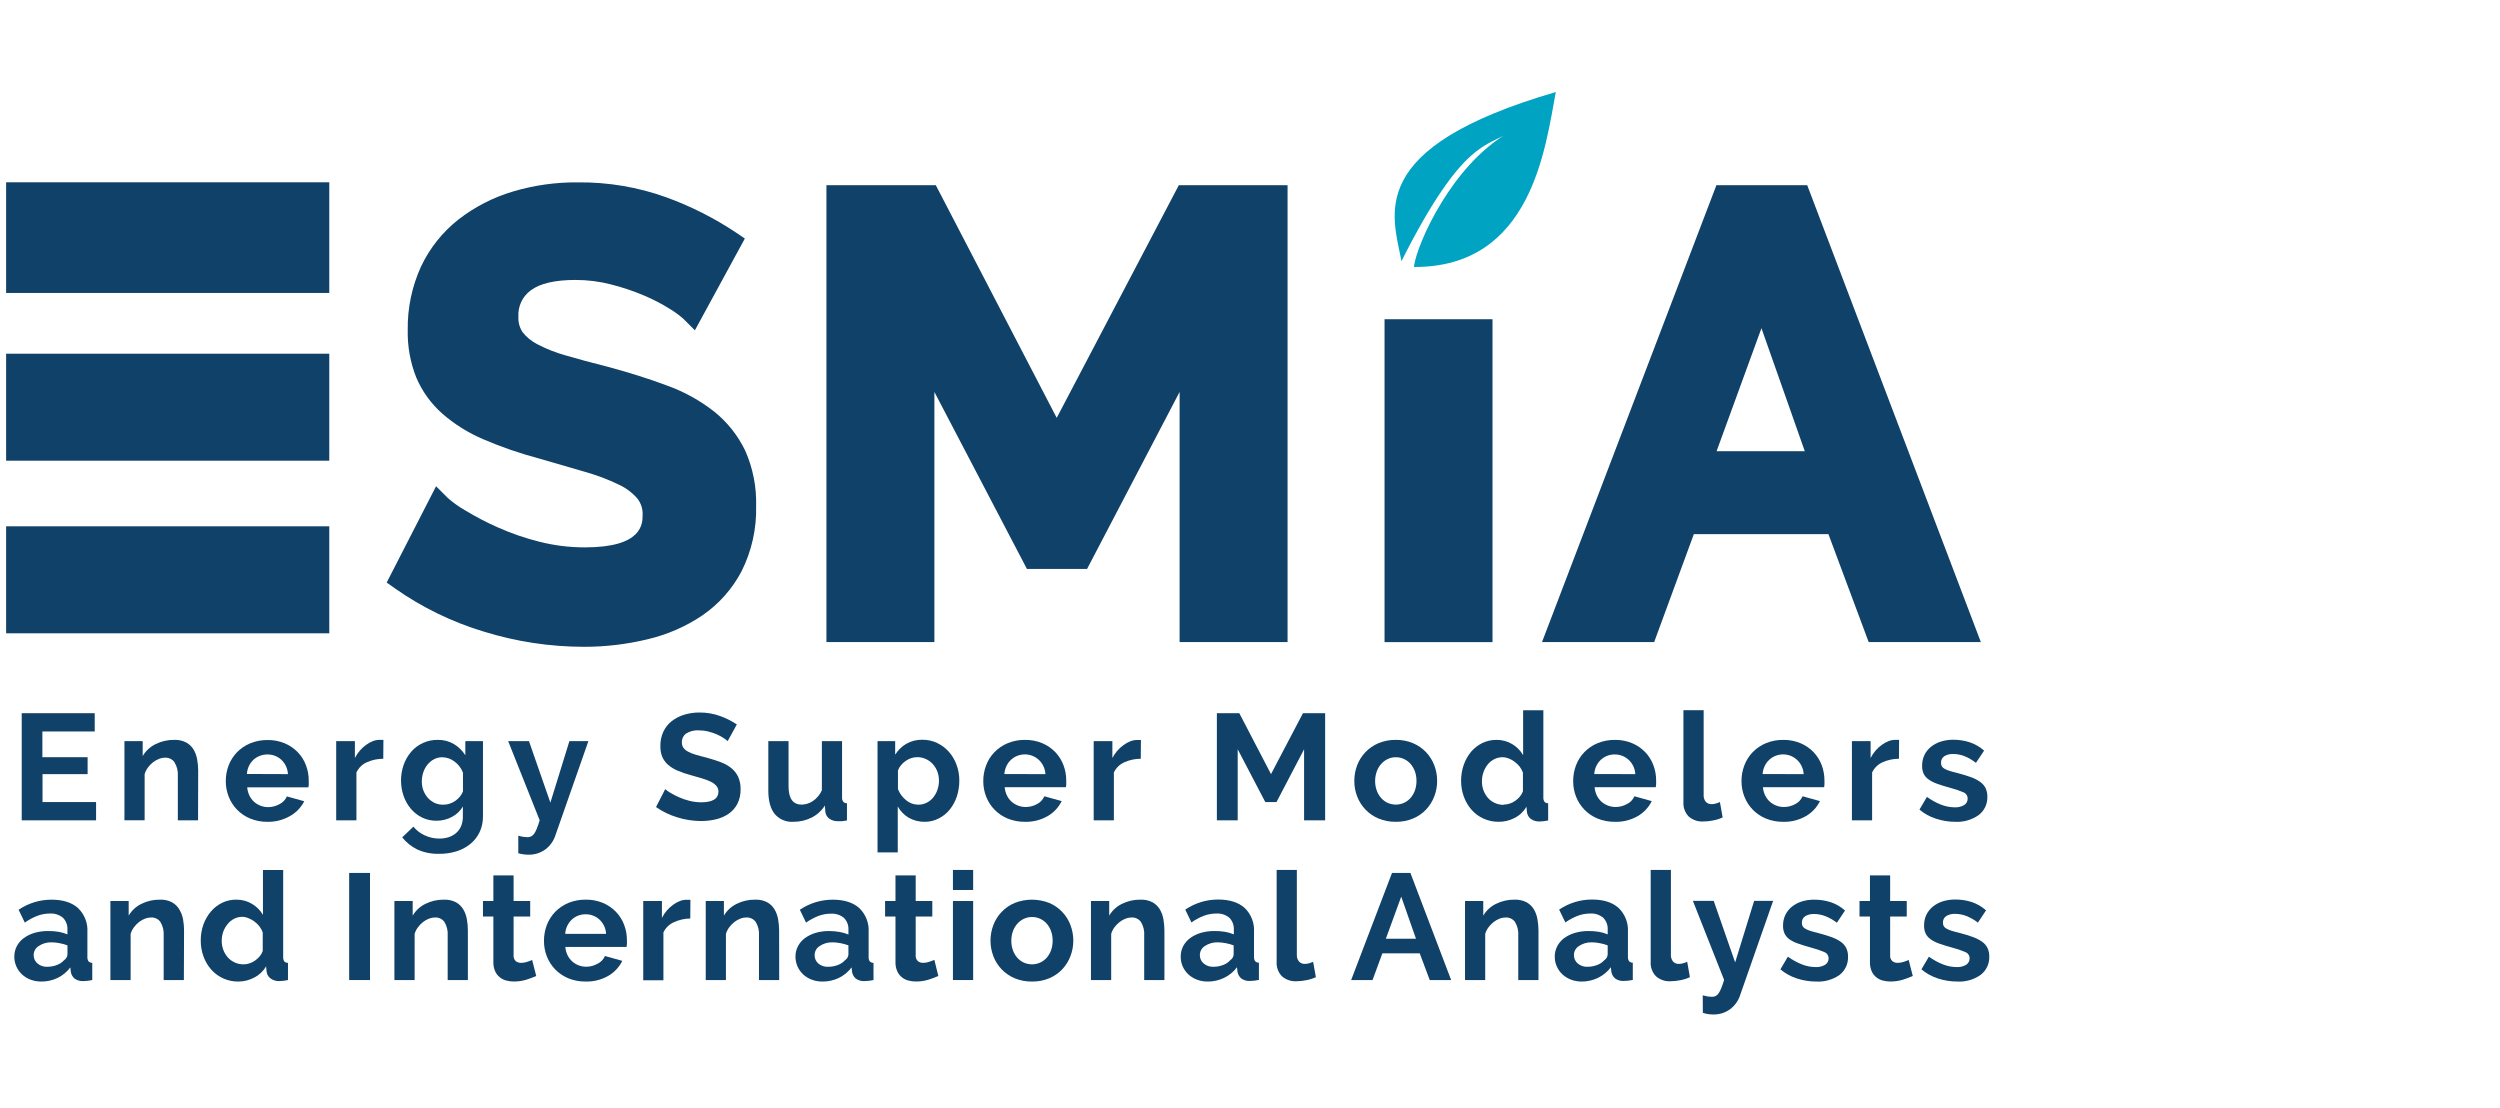 <svg xmlns="http://www.w3.org/2000/svg" id="ESMiA" width="300" height="133" version="1.1" viewBox="0 0 300 133"><defs><style> .st0 { fill: #00a3c2; } .st1 { fill: #104168; } </style></defs><path class="st1" d="M85.726,49.411c-1.709-1.345-3.624-2.405-5.671-3.14-2.104-.794-4.486-1.543-7.07-2.243-1.911-.48-3.629-.942-5.105-1.377-1.181-.328-2.323-.779-3.409-1.346-.688-.35-1.291-.846-1.768-1.454-.356-.542-.529-1.183-.493-1.83-.082-1.241.475-2.438,1.476-3.176,1.108-.83,2.912-1.252,5.383-1.252,1.435-.001,2.864.18,4.253.538,1.365.344,2.702.794,3.997,1.346,1.07.452,2.102.989,3.086,1.606.582.351,1.13.755,1.637,1.207l1.346,1.346,5.994-11.009-1.068-.727c-2.608-1.735-5.414-3.152-8.358-4.221-3.399-1.225-6.989-1.832-10.601-1.794-2.649-.027-5.286.345-7.824,1.104-2.36.704-4.569,1.84-6.514,3.351-1.911,1.504-3.447,3.431-4.486,5.63-1.095,2.391-1.642,4.997-1.602,7.626-.043,1.955.306,3.898,1.027,5.715.706,1.648,1.766,3.12,3.104,4.311,1.478,1.289,3.151,2.335,4.957,3.1,2.162.926,4.389,1.694,6.662,2.297,2.046.598,3.895,1.135,5.549,1.611,1.379.388,2.72.895,4.011,1.516.857.393,1.622.963,2.243,1.673.436.555.661,1.246.633,1.951,0,1.072,0,3.916-6.918,3.916-1.855.003-3.703-.227-5.5-.686-1.701-.426-3.361-.999-4.962-1.714-1.344-.593-2.648-1.274-3.903-2.037-.757-.427-1.467-.934-2.117-1.512l-1.386-1.386-5.926,11.556,1.009.713c3.252,2.284,6.849,4.031,10.655,5.177,3.881,1.201,7.92,1.815,11.983,1.821,2.569.005,5.129-.296,7.626-.897,2.363-.548,4.606-1.524,6.617-2.88,1.977-1.357,3.591-3.178,4.702-5.303,1.21-2.42,1.808-5.101,1.741-7.806.063-2.287-.385-4.56-1.31-6.653-.872-1.812-2.136-3.407-3.701-4.67Z"></path><polygon class="st1" points="126.806 50.143 112.298 22.225 99.171 22.225 99.171 77.051 112.127 77.051 112.127 47.034 123.23 68.271 130.449 68.271 141.552 47.034 141.552 77.051 154.508 77.051 154.508 22.225 141.458 22.225 126.806 50.143"></polygon><rect class="st1" x="166.145" y="38.308" width="12.956" height="38.747"></rect><path class="st1" d="M216.866,22.225h-10.897l-20.928,54.825h13.459l4.76-12.956h16.15l4.832,12.956h13.459l-20.834-54.825ZM216.574,54.14h-10.583l5.383-14.759,5.199,14.759Z"></path><path class="st0" d="M186.696,11.046c-1.256,6.644-2.867,21.049-17.007,20.991v-.157c.381-2.651,4.571-12.225,11.552-16.087-2.723,1.889-5.626.772-13.064,15.54-1.032-5.527-4.54-13.58,18.519-20.286Z"></path><path class="st1" d="M11.529,96.247v2.189H2.606v-12.853h8.761v2.189h-6.281v3.095h5.428v2.028h-5.41v3.351h6.424Z"></path><path class="st1" d="M23.767,98.436h-2.427v-5.321c.04-.586-.106-1.171-.417-1.669-.258-.347-.671-.544-1.104-.525-.254.002-.505.052-.74.148-.258.098-.5.234-.718.404-.229.181-.433.392-.606.628-.18.239-.315.508-.399.794v5.54h-2.423v-9.502h2.189v1.794c.365-.623.907-1.122,1.557-1.436.697-.345,1.466-.518,2.243-.507.503-.02,1.003.093,1.449.327.359.203.659.497.87.852.211.369.354.774.422,1.193.08.444.121.895.121,1.346l-.018,5.931Z"></path><path class="st1" d="M32.089,98.616c-.707.01-1.409-.123-2.064-.39-.592-.241-1.128-.602-1.575-1.059-.434-.448-.775-.977-1.005-1.557-.234-.593-.353-1.225-.35-1.862-.006-.653.111-1.301.345-1.911.225-.579.562-1.108.991-1.557.45-.462.988-.829,1.584-1.077.663-.273,1.374-.409,2.091-.399.711-.012,1.417.124,2.073.399.585.248,1.114.611,1.557,1.068.429.447.762.976.978,1.557.224.59.338,1.217.336,1.848v.449c-.003.121-.018.241-.045.359h-7.339c.027.346.119.683.269.996.139.281.329.533.561.745.468.407,1.067.632,1.687.633.471-.003.934-.125,1.346-.354.401-.193.72-.525.897-.933l2.082.579c-.376.737-.959,1.348-1.678,1.759-.831.484-1.78.729-2.741.709ZM34.552,92.896c-.029-.653-.311-1.269-.785-1.718-.46-.427-1.068-.657-1.696-.642-.307-.002-.612.056-.897.17-.283.107-.543.267-.767.471-.466.447-.743,1.055-.776,1.7l4.921.018Z"></path><path class="st1" d="M45.992,91.052c-.681-.002-1.354.142-1.974.422-.55.244-.993.679-1.247,1.225v5.738h-2.427v-9.502h2.243v2.028c.163-.323.365-.624.601-.897.221-.252.469-.48.74-.677.248-.185.519-.336.808-.449.25-.1.516-.153.785-.157h.301c.063-.005.126-.005.188,0l-.018,2.27Z"></path><path class="st1" d="M52.398,98.49c-.6.009-1.195-.122-1.736-.381-.515-.251-.973-.605-1.346-1.041-.385-.451-.682-.97-.875-1.53-.425-1.219-.425-2.545,0-3.764.201-.569.505-1.097.897-1.557.8-.924,1.967-1.448,3.19-1.431.678-.015,1.347.157,1.934.498.557.336,1.029.797,1.377,1.346v-1.696h2.117v9.031c.01.65-.127,1.294-.399,1.884-.257.544-.631,1.025-1.095,1.409-.492.404-1.057.708-1.664.897-.683.21-1.394.313-2.108.305-.896.025-1.787-.151-2.606-.516-.707-.346-1.329-.844-1.821-1.458l1.346-1.288c.367.453.836.812,1.368,1.05.546.255,1.142.385,1.745.381.364.002.727-.05,1.077-.153.327-.101.632-.264.897-.48.269-.227.483-.512.624-.834.157-.378.233-.784.224-1.193v-1.193c-.309.537-.767.974-1.319,1.256-.562.299-1.189.456-1.826.458ZM53.224,96.561c.258.002.515-.04.758-.126.24-.082.466-.199.673-.345.203-.144.385-.314.543-.507.152-.184.273-.392.359-.615v-2.243c-.202-.539-.557-1.007-1.023-1.346-.417-.322-.927-.5-1.454-.507-.354-.006-.703.079-1.014.247-.302.16-.568.382-.781.65-.219.28-.387.595-.498.933-.113.351-.17.717-.17,1.086-.002.371.065.739.197,1.086.128.33.315.634.552.897.235.249.515.452.825.597.326.138.678.204,1.032.193Z"></path><path class="st1" d="M62.196,100.28c.196.06.395.106.597.139.162.026.325.041.489.045.155.003.308-.029.449-.094.145-.073.27-.181.363-.314.131-.195.239-.404.323-.624.108-.269.224-.597.345-.996l-3.782-9.502h2.494l2.571,7.384,2.283-7.384h2.279l-3.979,11.363c-.221.649-.632,1.216-1.18,1.628-.597.439-1.324.663-2.064.637-.197-.002-.393-.017-.588-.045-.203-.026-.404-.068-.601-.126v-2.113Z"></path><path class="st1" d="M87.319,88.934c-.138-.129-.288-.245-.449-.345-.258-.171-.53-.321-.812-.449-.338-.144-.686-.262-1.041-.354-.374-.095-.758-.143-1.144-.144-.54-.039-1.079.094-1.539.381-.336.25-.526.65-.507,1.068-.008.235.06.466.193.659.148.189.336.343.552.449.285.154.586.276.897.363.368.108.79.224,1.274.341.628.17,1.198.354,1.709.547.472.168.913.412,1.305.722.348.281.629.637.821,1.041.207.47.307.98.292,1.494.017.611-.117,1.217-.39,1.763-.248.475-.608.881-1.05,1.184-.461.314-.977.539-1.521.664-.588.14-1.19.209-1.794.206-.971-.004-1.936-.156-2.862-.449-.904-.271-1.758-.686-2.53-1.229l1.104-2.153c.18.163.377.306.588.426.324.196.659.371,1.005.525.413.189.843.339,1.283.449.473.122.96.184,1.449.184,1.379,0,2.067-.441,2.064-1.323-.01-.233-.095-.457-.242-.637-.184-.215-.412-.388-.668-.507-.338-.163-.689-.296-1.05-.399l-1.377-.399c-.547-.143-1.083-.327-1.602-.552-.412-.172-.794-.41-1.131-.704-.292-.261-.523-.583-.677-.942-.16-.405-.236-.839-.224-1.274-.013-.6.11-1.195.359-1.741.233-.494.577-.927,1.005-1.265.447-.345.953-.605,1.494-.767.592-.18,1.207-.269,1.826-.265.852-.009,1.698.136,2.499.426.702.253,1.371.59,1.992,1.005l-1.099,2.001Z"></path><path class="st1" d="M95.205,98.616c-.855.061-1.688-.289-2.243-.942-.505-.628-.76-1.557-.763-2.786v-5.953h2.427v5.428c-0,1.46.525,2.189,1.575,2.189.48-.008.948-.157,1.346-.426.473-.321.846-.769,1.077-1.292v-5.899h2.423v6.729c-.019.192.03.384.139.543.116.124.279.191.449.184v2.064c-.2.04-.402.07-.606.09h-.449c-.376.017-.748-.089-1.059-.301-.268-.194-.442-.492-.48-.821l-.054-.763c-.395.631-.959,1.139-1.628,1.467-.671.326-1.408.493-2.153.489Z"></path><path class="st1" d="M110.988,98.616c-.685.016-1.362-.156-1.956-.498-.545-.326-.994-.79-1.301-1.346v5.518h-2.427v-13.355h2.117v1.628c.334-.542.796-.993,1.346-1.314.586-.327,1.249-.493,1.92-.48.613-.006,1.219.127,1.772.39.533.253,1.01.61,1.404,1.05.401.457.713.985.92,1.557.226.606.34,1.247.336,1.893.004.657-.099,1.31-.305,1.934-.188.573-.48,1.107-.861,1.575-.358.44-.806.798-1.314,1.05-.511.262-1.077.398-1.651.399ZM110.198,96.561c.349.003.693-.077,1.005-.233.303-.154.57-.369.785-.633.221-.277.392-.589.507-.924.12-.349.181-.716.179-1.086.005-.38-.062-.758-.197-1.113-.125-.331-.313-.636-.552-.897-.234-.254-.518-.457-.834-.597-.326-.149-.682-.224-1.041-.22-.239.003-.477.042-.704.117-.238.078-.464.192-.668.336-.206.144-.391.314-.552.507-.161.187-.287.401-.372.633v2.243c.206.53.55.994.996,1.346.406.339.92.523,1.449.52Z"></path><path class="st1" d="M122.988,98.616c-.707.01-1.409-.123-2.064-.39-1.182-.481-2.114-1.427-2.58-2.615-.234-.593-.353-1.225-.35-1.862-.005-.653.11-1.301.341-1.911.223-.587.561-1.122.996-1.575.449-.463.988-.83,1.584-1.077.663-.273,1.374-.409,2.091-.399.711-.011,1.417.125,2.073.399.584.249,1.114.612,1.557,1.068.427.448.76.977.978,1.557.224.59.338,1.217.336,1.848v.449c-.001.121-.016.241-.045.359h-7.344c.029.346.122.684.274.996.138.282.328.535.561.745.465.408,1.063.633,1.682.633.479-0.0.95-.122,1.368-.354.393-.197.704-.528.875-.933l2.082.579c-.368.75-.95,1.375-1.673,1.794-.833.479-1.781.718-2.741.691ZM125.451,92.896c-.033-.65-.316-1.263-.79-1.709-.946-.88-2.41-.88-3.356,0-.222.212-.403.463-.534.74-.141.302-.225.628-.247.96l4.926.009Z"></path><path class="st1" d="M136.891,91.052c-.681-.002-1.354.142-1.974.422-.55.246-.994.68-1.252,1.225v5.738h-2.423v-9.502h2.243v2.028c.319-.618.78-1.152,1.346-1.557.247-.184.517-.335.803-.449.252-.1.519-.153.79-.157h.296c.064-.005.129-.005.193,0l-.022,2.252Z"></path><path class="st1" d="M156.491,98.436v-8.524l-3.311,6.334h-1.346l-3.311-6.334v8.524h-2.499v-12.853h2.692l3.804,7.312,3.836-7.312h2.66v12.853h-2.526Z"></path><path class="st1" d="M167.495,98.616c-.714.011-1.422-.125-2.082-.399-.59-.248-1.123-.615-1.566-1.077-.428-.453-.763-.984-.987-1.566-.229-.594-.345-1.225-.341-1.862-.004-.644.111-1.283.341-1.884.224-.581.559-1.113.987-1.566.443-.462.976-.829,1.566-1.077.659-.274,1.368-.41,2.082-.399.711-.011,1.417.125,2.073.399.587.248,1.117.615,1.557,1.077.429.451.765.984.987,1.566.231.601.348,1.24.345,1.884.002.637-.115,1.268-.345,1.862-.222.58-.554,1.111-.978,1.566-.438.464-.968.831-1.557,1.077-.659.274-1.368.41-2.082.399ZM165.015,93.712c-.004.391.062.78.193,1.148.117.329.295.634.525.897.218.248.486.448.785.588.623.275,1.333.275,1.956,0,.301-.139.57-.34.79-.588.227-.266.404-.569.525-.897.129-.372.193-.764.188-1.157.004-.388-.06-.773-.188-1.139-.119-.328-.297-.632-.525-.897-.219-.25-.488-.45-.79-.588-.307-.141-.64-.213-.978-.211-.339-.004-.673.072-.978.22-.3.143-.567.346-.785.597-.231.263-.409.567-.525.897-.129.363-.194.745-.193,1.131Z"></path><path class="st1" d="M179.823,98.616c-.619.004-1.231-.126-1.794-.381-.546-.244-1.034-.602-1.431-1.05-.406-.458-.721-.99-.929-1.566-.228-.616-.342-1.268-.336-1.925-.005-.654.102-1.303.319-1.92.197-.567.493-1.094.875-1.557.371-.44.829-.797,1.346-1.05.53-.255,1.112-.386,1.7-.381.666-.009,1.321.167,1.893.507.542.322.993.778,1.31,1.323v-5.383h2.427v10.43c-.017.19.027.38.126.543.114.127.279.194.449.184v2.064c-.339.075-.685.117-1.032.126-.383.017-.76-.099-1.068-.327-.262-.207-.425-.515-.449-.848l-.054-.597c-.334.577-.828,1.045-1.422,1.346-.594.313-1.257.472-1.929.462ZM180.456,96.552c.239-.003.477-.042.704-.117.239-.077.465-.19.668-.336.206-.145.393-.315.556-.507.158-.188.282-.402.368-.633v-2.243c-.096-.265-.232-.513-.404-.736-.175-.217-.377-.412-.601-.579-.216-.16-.453-.289-.704-.386-.232-.095-.48-.146-.731-.148-.349-.003-.694.079-1.005.238-.306.154-.576.373-.79.642-.221.28-.392.596-.507.933-.121.349-.181.716-.179,1.086-.003.377.064.751.197,1.104.126.329.31.633.543.897.482.529,1.169.825,1.884.812v-.027Z"></path><path class="st1" d="M193.775,98.616c-.707.01-1.409-.123-2.064-.39-.592-.241-1.128-.602-1.575-1.059-.434-.448-.775-.977-1.005-1.557-.234-.593-.353-1.225-.35-1.862-.005-.653.11-1.301.341-1.911.455-1.203,1.39-2.163,2.58-2.651.663-.273,1.374-.409,2.091-.399.711-.011,1.417.125,2.073.399.585.248,1.114.611,1.557,1.068.429.447.762.976.978,1.557.224.59.338,1.217.336,1.848v.449c-.005.121-.02.241-.045.359h-7.339c.027.346.119.683.269.996.139.281.329.533.561.745.467.406,1.064.631,1.682.633.479 0.0.95-.122,1.368-.354.401-.193.72-.525.897-.933l2.082.579c-.369.75-.951,1.374-1.673,1.794-.839.482-1.796.721-2.763.691ZM196.238,92.896c-.034-.655-.322-1.272-.803-1.718-.46-.427-1.068-.657-1.696-.642-.307-.002-.612.056-.897.17-.279.111-.535.274-.754.48-.466.447-.743,1.055-.776,1.7l4.926.009Z"></path><path class="st1" d="M202.012,85.224h2.427v10.17c-.02.294.07.585.251.816.186.202.453.307.727.287.163-.002.324-.026.48-.072.169-.046.334-.106.493-.179l.327,1.844c-.363.169-.746.291-1.139.363-.387.08-.78.122-1.175.126-.646.041-1.282-.177-1.768-.606-.439-.464-.665-1.09-.624-1.727v-11.023Z"></path><path class="st1" d="M213.977,98.616c-.707.011-1.409-.122-2.064-.39-1.182-.481-2.114-1.427-2.58-2.615-.235-.592-.356-1.224-.354-1.862-.004-.653.113-1.301.345-1.911.223-.587.561-1.122.996-1.575.449-.463.988-.83,1.584-1.077.663-.274,1.374-.409,2.091-.399.711-.011,1.417.125,2.073.399.584.249,1.114.612,1.557,1.068.427.448.76.977.978,1.557.221.591.333,1.217.332,1.848v.449c-.001.121-.016.241-.045.359h-7.339c.029.346.122.684.274.996.138.282.328.535.561.745.465.408,1.063.633,1.682.633.479-0.0.95-.122,1.368-.354.392-.198.702-.529.875-.933l2.082.579c-.368.75-.95,1.375-1.673,1.794-.833.479-1.781.718-2.741.691ZM216.439,92.896c-.033-.65-.316-1.263-.79-1.709-.946-.88-2.41-.88-3.356,0-.222.212-.403.463-.534.74-.141.302-.225.628-.247.96l4.926.009Z"></path><path class="st1" d="M227.875,91.052c-.679-.002-1.351.142-1.969.422-.55.246-.994.68-1.252,1.225v5.738h-2.423v-9.502h2.243v2.028c.161-.322.362-.624.597-.897.221-.252.469-.48.74-.677.249-.183.52-.334.808-.449.252-.1.519-.153.79-.157h.296c.063-.005.126-.005.188,0l-.018,2.27Z"></path><path class="st1" d="M234.626,98.616c-.793.001-1.581-.128-2.333-.381-.718-.228-1.383-.597-1.956-1.086l.897-1.521c.522.381,1.091.694,1.691.933.522.206,1.077.314,1.637.319.398.023.795-.072,1.139-.274.269-.164.429-.461.417-.776.009-.326-.186-.623-.489-.745-.516-.223-1.048-.404-1.593-.543-.615-.166-1.139-.332-1.575-.489-.375-.124-.729-.304-1.05-.534-.248-.176-.447-.412-.579-.686-.127-.294-.189-.613-.179-.933-.006-.449.089-.894.278-1.301.186-.384.456-.721.79-.987.352-.281.754-.493,1.184-.624.477-.151.975-.225,1.476-.22.679-.005,1.355.099,2.001.31.631.213,1.213.552,1.709.996l-.978,1.467c-.424-.336-.894-.61-1.395-.812-.43-.165-.886-.25-1.346-.251-.361-.014-.718.073-1.032.251-.278.175-.438.488-.417.816-.006.144.028.287.099.413.081.122.19.222.319.292.181.101.372.182.57.242.233.081.529.162.897.247.65.17,1.207.336,1.673.507.404.14.788.335,1.139.579.275.193.498.45.65.749.147.321.219.67.211,1.023.034.858-.351,1.679-1.032,2.203-.824.582-1.819.87-2.826.816Z"></path><path class="st1" d="M4.961,117.785c-.439.005-.876-.071-1.288-.224-.381-.142-.732-.357-1.032-.633-.286-.269-.517-.592-.677-.951-.165-.376-.25-.783-.247-1.193-.002-.432.101-.859.301-1.243.202-.382.487-.713.834-.969.386-.279.817-.49,1.274-.624.529-.154,1.078-.229,1.628-.224.422-.007.844.023,1.261.09.369.062.731.166,1.077.31v-.543c.034-.537-.16-1.063-.534-1.449-.445-.367-1.013-.548-1.588-.507-.506 0-1.007.091-1.48.269-.536.209-1.043.483-1.512.816l-.745-1.539c1.165-.791,2.54-1.213,3.948-1.211,1.364-0,2.423.333,3.176,1.0.788.754,1.202,1.819,1.131,2.907v2.952c-.016.191.031.382.135.543.119.118.281.183.449.179v2.064c-.351.078-.708.12-1.068.126-.378.024-.752-.084-1.059-.305-.242-.21-.401-.5-.449-.816l-.054-.525c-.403.541-.931.976-1.539,1.27-.606.289-1.271.436-1.943.431ZM5.67,116.013c.399.002.795-.071,1.166-.215.33-.121.626-.322.861-.583.236-.151.385-.406.399-.686v-1.086c-.306-.113-.621-.2-.942-.26-.322-.066-.649-.101-.978-.103-.547-.016-1.086.141-1.539.449-.371.232-.597.639-.597,1.077-.008.395.165.772.471,1.023.325.267.737.405,1.157.386Z"></path><path class="st1" d="M22.063,117.606h-2.423v-5.321c.046-.583-.094-1.166-.399-1.664-.258-.347-.671-.544-1.104-.525-.255.001-.508.05-.745.144-.257.099-.498.236-.713.408-.229.179-.433.389-.606.624-.179.239-.314.508-.399.794v5.54h-2.427v-9.484h2.194v1.754c.357-.609.886-1.099,1.521-1.409.696-.348,1.465-.522,2.243-.507.503-.02,1.002.091,1.449.323.358.204.657.497.866.852.221.367.373.771.449,1.193.079.444.118.895.117,1.346l-.022,5.931Z"></path><path class="st1" d="M28.599,117.785c-1.237.017-2.42-.504-3.244-1.427-.404-.46-.719-.991-.929-1.566-.227-.618-.341-1.271-.336-1.929-.005-.654.103-1.303.319-1.92.204-.568.508-1.095.897-1.557.371-.44.829-.797,1.346-1.05.531-.254,1.112-.383,1.7-.377.666-.01,1.321.166,1.893.507.543.319.994.774,1.31,1.319v-5.383h2.427v10.417c-.017.19.027.38.126.543.116.123.28.189.449.179v2.064c-.339.075-.685.117-1.032.126-.382.016-.759-.098-1.068-.323-.27-.205-.441-.515-.471-.852l-.054-.597c-.333.577-.828,1.045-1.422,1.346-.587.317-1.244.482-1.911.48ZM29.232,115.721c.24-0.0.477-.04.704-.117.239-.075.464-.187.668-.332.205-.146.392-.316.556-.507.158-.19.283-.405.368-.637v-2.243c-.095-.264-.231-.51-.404-.731-.173-.219-.375-.414-.601-.579-.215-.163-.452-.294-.704-.39-.231-.102-.479-.158-.731-.166-.349-.003-.694.079-1.005.238-.307.161-.577.386-.79.659-.217.269-.388.573-.507.897-.12.349-.181.716-.179,1.086-.003.377.064.751.197,1.104.126.329.31.633.543.897.231.253.512.457.825.597.333.15.694.226,1.059.224l0-0Z"></path><path class="st1" d="M41.901,117.606v-12.853h2.499v12.853h-2.499Z"></path><path class="st1" d="M56.144,117.606h-2.423v-5.321c.046-.583-.094-1.166-.399-1.664-.258-.347-.672-.544-1.104-.525-.255.001-.508.05-.745.144-.257.099-.498.236-.713.408-.229.179-.433.389-.606.624-.18.238-.316.507-.399.794v5.54h-2.427v-9.484h2.194v1.754c.357-.609.886-1.099,1.521-1.409.696-.348,1.465-.522,2.243-.507.503-.02,1.002.091,1.449.323.357.205.655.498.866.852.213.369.358.773.426,1.193.079.444.118.895.117,1.346l0,5.931Z"></path><path class="st1" d="M64.345,117.117c-.389.173-.787.323-1.193.449-.482.145-.982.217-1.485.215-.321.003-.641-.039-.951-.126-.285-.078-.55-.218-.776-.408-.233-.195-.416-.443-.534-.722-.143-.34-.212-.708-.202-1.077v-5.464h-1.247v-1.862h1.247v-3.078h2.427v3.078h1.992v1.862h-1.992v4.634c-.029.267.067.532.26.718.184.141.41.214.642.206.254.001.505-.042.745-.126.242-.085.449-.157.579-.22l.489,1.92Z"></path><path class="st1" d="M70.271,117.785c-.707.009-1.408-.122-2.064-.386-.59-.245-1.126-.604-1.575-1.059-.432-.45-.773-.978-1.005-1.557-.234-.594-.352-1.228-.35-1.866-.005-.653.111-1.3.341-1.911.224-.586.563-1.121.996-1.575.451-.461.989-.827,1.584-1.077.663-.272,1.374-.406,2.091-.395.711-.013,1.416.122,2.073.395.584.25,1.113.613,1.557,1.068.428.447.761.977.978,1.557.224.59.338,1.217.336,1.848v.449c-.005.121-.02.241-.045.359h-7.348c.027.346.119.683.269.996.275.564.757 1,1.346,1.216.287.107.591.162.897.161.471-.002.935-.124,1.346-.354.402-.192.721-.524.897-.933l2.082.583c-.37.749-.952,1.373-1.673,1.794-.83.477-1.775.714-2.732.686ZM72.734,112.065c-.034-.65-.317-1.262-.79-1.709-.459-.425-1.066-.655-1.691-.642-.307 0-.611.058-.897.17-.28.11-.535.273-.754.48-.464.449-.741,1.056-.776,1.7l4.908-0Z"></path><path class="st1" d="M82.832,110.221c-.681.007-1.353.16-1.969.449-.552.241-.997.675-1.252,1.22v5.738h-2.423v-9.506h2.243v2.028c.16-.323.36-.625.597-.897.221-.252.469-.48.74-.677.248-.184.52-.335.808-.449.25-.099.516-.15.785-.153h.301c.063-.007.126-.007.188,0l-.018,2.248Z"></path><path class="st1" d="M93.505,117.606h-2.427v-5.321c.046-.583-.094-1.166-.399-1.664-.258-.347-.672-.544-1.104-.525-.254.001-.505.049-.74.144-.259.098-.501.236-.718.408-.227.182-.431.391-.606.624-.179.239-.314.508-.399.794v5.54h-2.423v-9.484h2.18v1.754c.357-.609.886-1.099,1.521-1.409.696-.347,1.466-.521,2.243-.507.503-.021,1.003.09,1.449.323.358.205.658.498.87.852.21.37.354.774.426,1.193.076.445.115.895.117,1.346l.009,5.931Z"></path><path class="st1" d="M98.7,117.785c-.439.005-.876-.071-1.288-.224-.381-.142-.732-.357-1.032-.633-.286-.269-.517-.592-.677-.951-.166-.376-.25-.783-.247-1.193-.002-.432.101-.859.301-1.243.202-.382.487-.713.834-.969.386-.279.817-.49,1.274-.624.529-.154,1.078-.229,1.628-.224.417-0.0.832.036,1.243.108.369.062.731.166,1.077.31v-.543c.034-.537-.16-1.063-.534-1.449-.445-.367-1.013-.548-1.588-.507-.506 0-1.007.091-1.48.269-.525.205-1.024.474-1.485.799l-.745-1.539c1.165-.791,2.54-1.213,3.948-1.211,1.364-0,2.423.333,3.176,1.0.788.754,1.202,1.819,1.131,2.907v2.952c-.016.191.031.382.135.543.119.118.281.183.449.179v2.064c-.351.078-.708.12-1.068.126-.378.024-.752-.084-1.059-.305-.242-.21-.401-.5-.449-.816l-.054-.525c-.403.541-.931.976-1.539,1.27-.609.29-1.277.438-1.951.431ZM99.386,116.013c.399.002.795-.071,1.166-.215.33-.121.626-.322.861-.583.236-.151.385-.406.399-.686v-1.086c-.306-.113-.621-.2-.942-.26-.322-.066-.649-.101-.978-.103-.547-.016-1.086.141-1.539.449-.371.232-.597.639-.597,1.077-.014.391.151.768.449,1.023.331.273.752.41,1.18.386Z"></path><path class="st1" d="M112.598,117.117c-.389.173-.787.323-1.193.449-.482.145-.982.218-1.485.215-.321.003-.641-.039-.951-.126-.285-.078-.55-.218-.776-.408-.233-.195-.416-.443-.534-.722-.143-.34-.212-.708-.202-1.077v-5.464h-1.247v-1.862h1.247v-3.078h2.427v3.078h1.992v1.862h-1.992v4.634c-.029.267.067.532.26.718.185.142.413.215.646.206.257-.002.512-.049.754-.139.242-.085.449-.157.579-.22l.476,1.934Z"></path><path class="st1" d="M114.352,106.798v-2.405h2.427v2.405h-2.427ZM114.352,117.606v-9.484h2.427v9.484h-2.427Z"></path><path class="st1" d="M123.84,117.785c-.714.013-1.422-.122-2.082-.395-1.177-.493-2.1-1.449-2.553-2.642-.461-1.208-.461-2.543,0-3.75.223-.582.559-1.114.987-1.566.442-.463.975-.829,1.566-1.077,1.335-.526,2.819-.526,4.154,0,1.173.496,2.09,1.451,2.539,2.642.461,1.208.461,2.543,0,3.75-.222.58-.554,1.112-.978,1.566-.439.462-.969.828-1.557,1.077-.658.273-1.365.407-2.077.395ZM121.36,112.882c-.005.391.059.78.188,1.148.117.329.295.634.525.897.219.249.488.449.79.588.621.275,1.33.275,1.951,0,.302-.138.571-.339.79-.588.23-.263.408-.568.525-.897.129-.372.193-.764.188-1.157.004-.388-.06-.773-.188-1.139-.116-.33-.294-.635-.525-.897-.219-.249-.488-.449-.79-.588-.305-.141-.637-.213-.974-.211-.338-.001-.673.074-.978.22-.301.143-.57.346-.79.597-.23.263-.408.568-.525.897-.127.363-.191.746-.188,1.131Z"></path><path class="st1" d="M139.73,117.606h-2.427v-5.321c.048-.583-.092-1.167-.399-1.664-.258-.347-.672-.544-1.104-.525-.254.001-.505.05-.74.144-.258.097-.499.235-.713.408-.23.18-.435.39-.61.624-.179.238-.313.507-.395.794v5.54h-2.427v-9.484h2.189v1.754c.357-.609.886-1.099,1.521-1.409.696-.347,1.466-.521,2.243-.507.503-.021,1.003.09,1.449.323.358.205.658.498.87.852.212.369.356.773.426,1.193.076.445.115.895.117,1.346l-0,5.931Z"></path><path class="st1" d="M144.925,117.785c-.439.005-.876-.071-1.288-.224-.381-.144-.731-.358-1.032-.633-.286-.269-.517-.592-.677-.951-.164-.376-.247-.783-.242-1.193-.004-.432.098-.859.296-1.243.202-.382.487-.713.834-.969.386-.279.817-.49,1.274-.624.529-.154,1.078-.229,1.628-.224.424-.008.847.022,1.265.09.369.062.731.166,1.077.31v-.543c.034-.537-.16-1.063-.534-1.449-.442-.369-1.01-.55-1.584-.507-.507-0-1.01.091-1.485.269-.525.205-1.024.474-1.485.799l-.74-1.539c1.163-.791,2.537-1.213,3.943-1.211,1.364,0,2.423.333,3.176,1.0.788.754,1.202,1.819,1.131,2.907v2.952c-.017.192.032.383.139.543.118.12.28.186.449.179v2.064c-.351.078-.708.12-1.068.126-.378.024-.752-.084-1.059-.305-.242-.21-.401-.5-.449-.816l-.054-.525c-.403.541-.931.976-1.539,1.27-.616.3-1.293.454-1.978.449ZM145.612,116.013c.399.002.795-.071,1.166-.215.33-.121.626-.322.861-.583.236-.151.385-.406.399-.686v-1.086c-.306-.113-.621-.2-.942-.26-.322-.066-.649-.101-.978-.103-.547-.016-1.086.141-1.539.449-.371.232-.597.639-.597,1.077-.008.395.165.772.471,1.023.325.267.737.405,1.157.386Z"></path><path class="st1" d="M153.198,104.394h2.423v10.17c-.019.294.072.585.256.816.185.2.45.306.722.287.163-.002.324-.026.48-.072.17-.047.337-.107.498-.179l.327,1.844c-.364.169-.749.291-1.144.363-.387.08-.78.122-1.175.126-.645.04-1.279-.178-1.763-.606-.44-.463-.666-1.09-.624-1.727v-11.023Z"></path><path class="st1" d="M167.042,104.753h2.207l4.89,12.853h-2.571l-1.198-3.203h-4.486l-1.18,3.203h-2.566l4.903-12.853ZM169.918,112.648l-1.772-5.051-1.844,5.051h3.616Z"></path><path class="st1" d="M184.619,117.606h-2.427v-5.321c.046-.583-.094-1.166-.399-1.664-.258-.347-.672-.544-1.104-.525-.254.001-.505.049-.74.144-.259.098-.501.236-.718.408-.229.179-.433.389-.606.624-.179.239-.314.508-.399.794v5.54h-2.423v-9.484h2.189v1.754c.357-.609.886-1.099,1.521-1.409.696-.347,1.466-.521,2.243-.507.503-.021,1.003.09,1.449.323.358.205.658.498.87.852.21.37.353.774.422,1.193.08.444.121.895.121,1.346v5.931Z"></path><path class="st1" d="M189.81,117.785c-.438.005-.873-.071-1.283-.224-.381-.142-.732-.357-1.032-.633-.286-.269-.517-.592-.677-.951-.168-.375-.252-.782-.247-1.193-.004-.433.099-.86.301-1.243.201-.381.485-.712.83-.969.388-.278.82-.489,1.279-.624.529-.154,1.078-.229,1.628-.224.415-.006.829.024,1.238.09.37.061.731.165,1.077.31v-.543c.037-.537-.158-1.064-.534-1.449-.441-.369-1.01-.551-1.584-.507-.506-0-1.007.091-1.48.269-.525.205-1.024.474-1.485.799l-.745-1.539c1.165-.791,2.54-1.213,3.948-1.211,1.364,0,2.423.333,3.176,1.0.788.754,1.202,1.819,1.131,2.907v2.952c-.016.191.031.382.135.543.118.119.281.184.449.179v2.064c-.351.078-.708.12-1.068.126-.378.024-.752-.084-1.059-.305-.242-.21-.401-.5-.449-.816l-.054-.525c-.403.541-.931.976-1.539,1.27-.609.297-1.278.45-1.956.449ZM190.5,116.013c.399.002.795-.071,1.166-.215.33-.121.626-.322.861-.583.236-.151.383-.407.395-.686v-1.086c-.304-.114-.618-.201-.938-.26-.322-.066-.649-.101-.978-.103-.547-.016-1.086.141-1.539.449-.371.232-.597.639-.597,1.077-.008.395.165.772.471,1.023.325.267.737.405,1.157.386Z"></path><path class="st1" d="M198.082,104.394h2.427v10.17c-.018.294.071.584.251.816.186.202.453.307.727.287.163-.002.324-.026.48-.072.17-.047.337-.107.498-.179l.323,1.844c-.363.17-.746.292-1.139.363-.387.08-.78.122-1.175.126-.646.041-1.282-.177-1.768-.606-.442-.468-.668-1.099-.624-1.741v-11.009Z"></path><path class="st1" d="M204.327,119.44c.196.056.395.101.597.135.162.026.325.041.489.045.154.003.307-.028.449-.09.147-.072.273-.182.363-.319.131-.195.239-.404.323-.624.132-.326.247-.658.345-.996l-3.746-9.484h2.499l2.571,7.384,2.279-7.384h2.279l-3.979,11.368c-.22.649-.632,1.217-1.18,1.628-.596.435-1.321.658-2.059.633-.198.001-.396-.014-.592-.045-.212-.034-.42-.085-.624-.153l-.013-2.1Z"></path><path class="st1" d="M217.938,117.785c-.793 0-1.58-.127-2.333-.377-.716-.231-1.381-.6-1.956-1.086l.897-1.521c.524.378,1.092.69,1.691.929.521.207,1.077.314,1.637.319.398.022.795-.073,1.139-.274.269-.164.429-.461.417-.776.008-.325-.187-.62-.489-.74-.515-.224-1.048-.406-1.593-.543-.615-.17-1.139-.332-1.575-.489-.373-.121-.726-.294-1.05-.516-.247-.179-.445-.417-.579-.691-.127-.294-.189-.613-.179-.933-.008-.449.087-.894.278-1.301.186-.384.456-.721.79-.987.353-.279.754-.491,1.184-.624.478-.147.976-.22,1.476-.215.679-.006,1.355.097,2.001.305.631.213,1.213.552,1.709.996l-.978,1.467c-.428-.331-.901-.6-1.404-.799-.43-.162-.886-.248-1.346-.251-.36-.012-.717.075-1.032.251-.278.175-.438.488-.417.816-.006.146.028.29.099.417.081.12.191.219.319.287.181.101.372.184.57.247.233.078.525.159.875.242.655.17,1.211.336,1.678.507.404.14.788.335,1.139.579.275.194.499.453.65.754.146.321.217.671.206,1.023.034.856-.349,1.675-1.027,2.198-.819.568-1.805.845-2.799.785Z"></path><path class="st1" d="M229.53,117.117c-.388.173-.787.323-1.193.449-.482.145-.982.218-1.485.215-.321.003-.641-.039-.951-.126-.285-.079-.549-.218-.776-.408-.233-.195-.416-.443-.534-.722-.142-.341-.209-.708-.197-1.077v-5.464h-1.252v-1.862h1.252v-3.078h2.423v3.078h1.992v1.862h-1.992v4.634c-.028.267.07.533.265.718.183.142.41.215.642.206.252.001.502-.042.74-.126.242-.085.449-.157.579-.22l.489,1.92Z"></path><path class="st1" d="M234.86,117.785c-.793 0-1.58-.127-2.333-.377-.716-.232-1.38-.601-1.956-1.086l.897-1.521c.524.378,1.092.69,1.691.929.522.206,1.077.314,1.637.319.4.022.797-.073,1.144-.274.264-.169.42-.463.413-.776.008-.325-.187-.62-.489-.74-.515-.225-1.048-.407-1.593-.543-.615-.17-1.139-.332-1.575-.489-.374-.127-.727-.307-1.05-.534-.247-.179-.445-.417-.579-.691-.127-.294-.189-.613-.179-.933-.006-.449.089-.894.278-1.301.188-.383.457-.72.79-.987.353-.279.754-.491,1.184-.624.478-.147.976-.22,1.476-.215.679-.007,1.355.096,2.001.305.631.213,1.213.552,1.709.996l-.978,1.467c-.426-.331-.898-.6-1.4-.799-.43-.162-.886-.247-1.346-.251-.36-.011-.717.075-1.032.251-.278.175-.438.488-.417.816-.004.145.03.289.099.417.081.12.191.219.319.287.181.1.372.183.57.247.238.076.529.157.897.242.65.17,1.207.336,1.673.507.405.139.788.334,1.139.579.276.193.5.452.65.754.148.32.22.67.211,1.023.033.857-.352,1.676-1.032,2.198-.822.58-1.817.863-2.822.803Z"></path><rect class="st1" x=".735" y="63.157" width="38.778" height="12.839"></rect><rect class="st1" x=".735" y="21.875" width="38.778" height="13.279"></rect><rect class="st1" x=".735" y="42.444" width="38.778" height="12.839"></rect></svg>